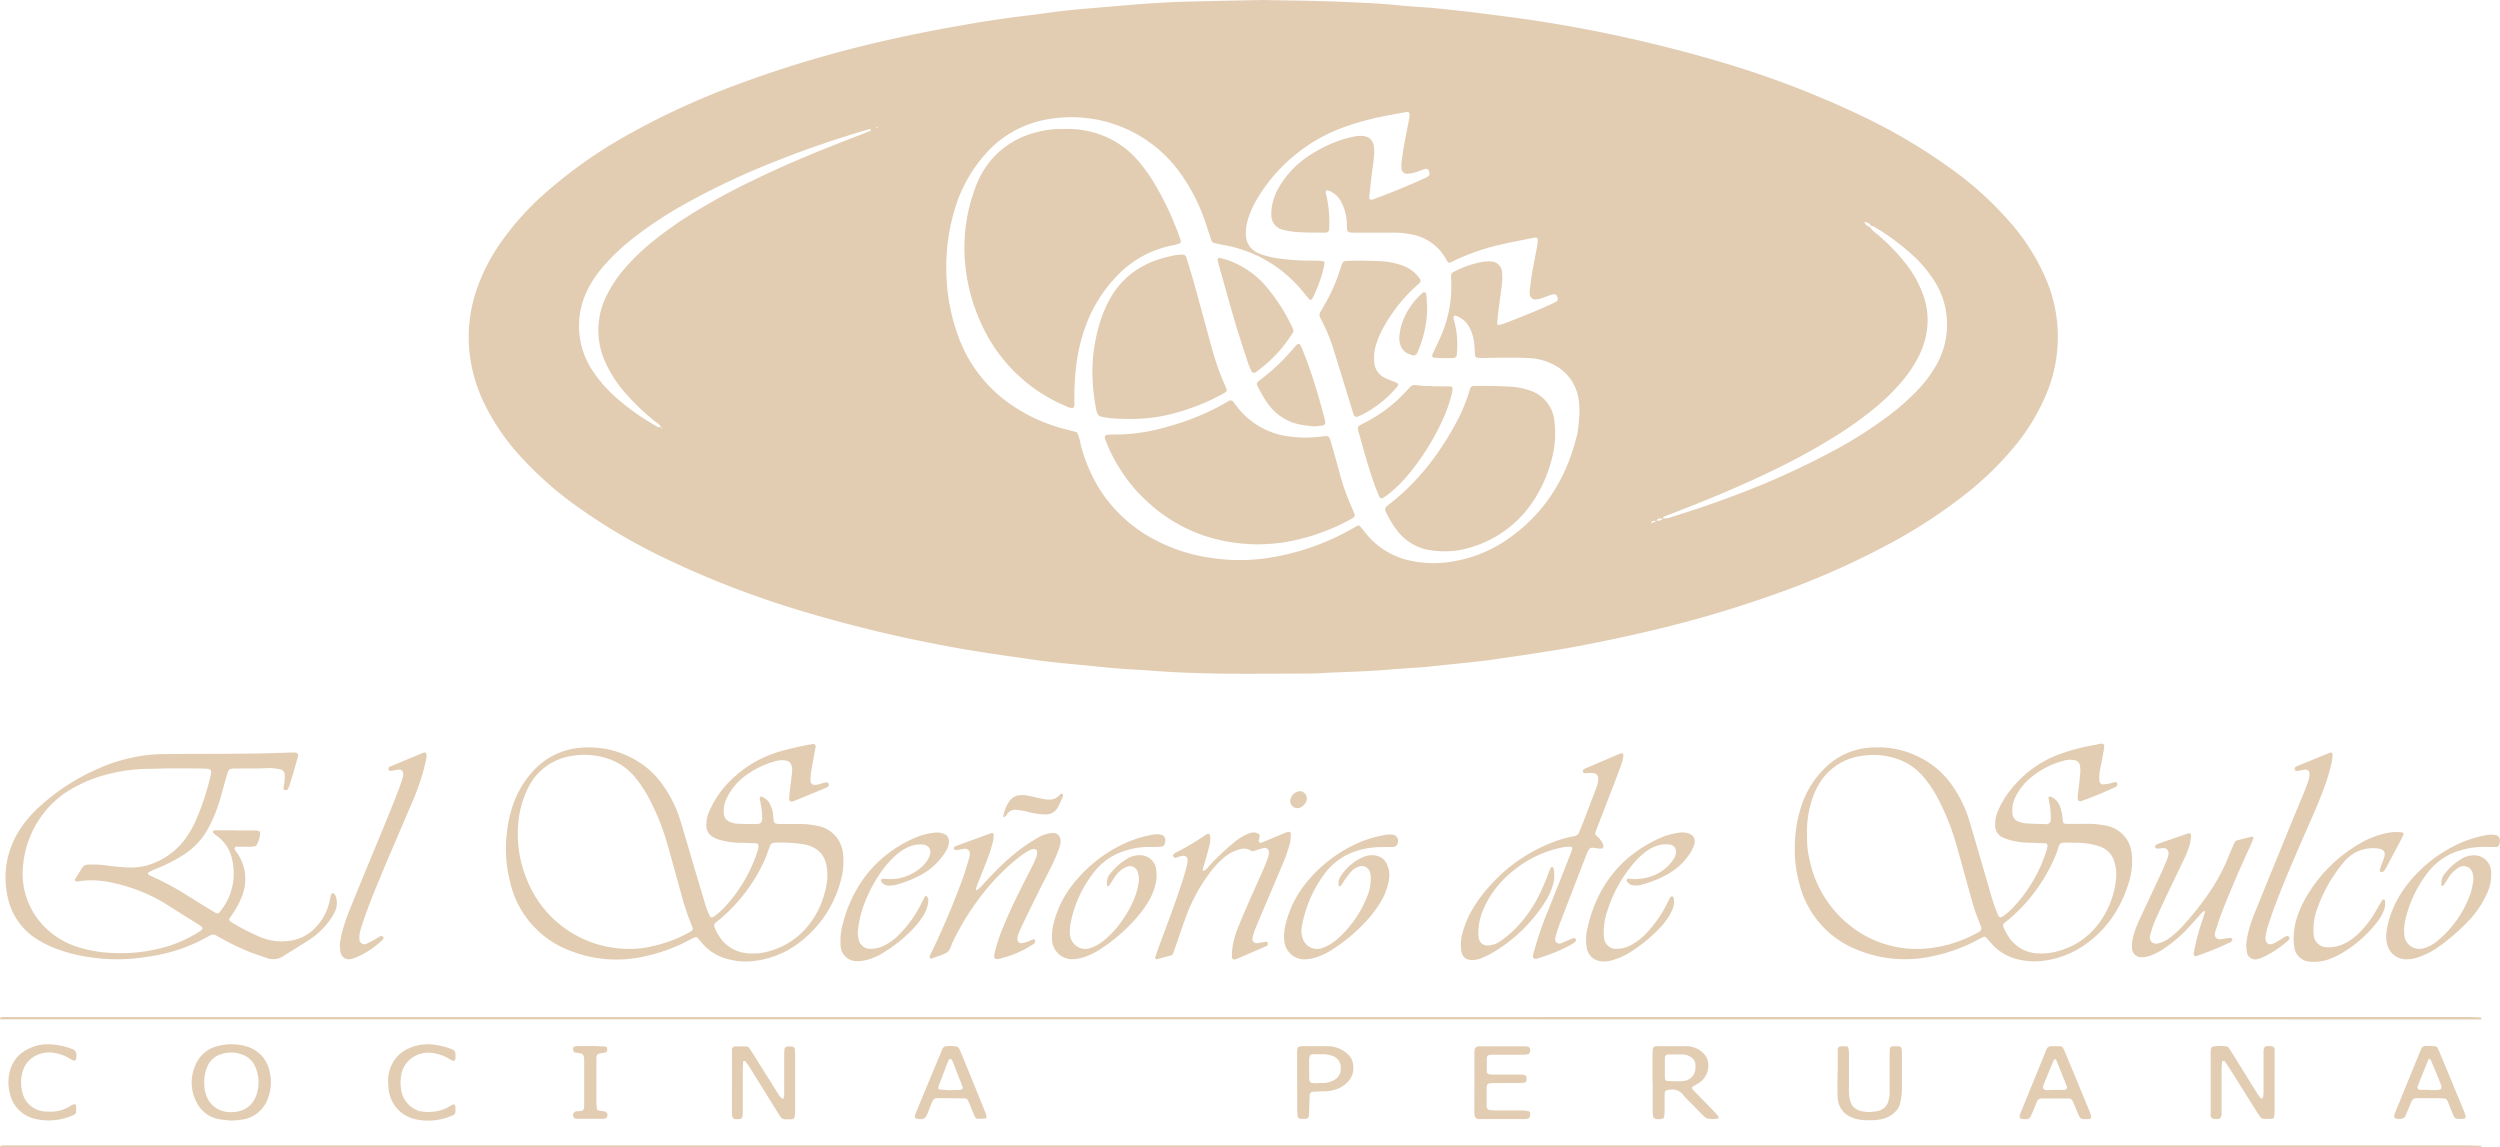 <svg xmlns="http://www.w3.org/2000/svg" viewBox="0 0 672.25 308.52"><defs><style>.cls-1{fill:#e2cdb3;}</style></defs><title>Asset 31</title><g id="Layer_2" data-name="Layer 2"><g id="Layer_1-2" data-name="Layer 1"><path class="cls-1" d="M339.54,0c7.2.15,14.38.18,21.55.51,4.74.21,9.49.36,14.22.85,3.37.35,6.76.5,10.14.8,2.8.25,5.59.58,8.38.89,2,.23,4,.47,6.06.74,4.7.62,9.42,1.17,14.1,1.93a375.73,375.73,0,0,1,48.7,10.94,255.81,255.81,0,0,1,37.93,14.51,154.65,154.65,0,0,1,24,14.18A92.1,92.1,0,0,1,540.72,60a57.72,57.72,0,0,1,8.94,13.89,39.66,39.66,0,0,1,.08,33.25A56,56,0,0,1,542,119.7a85.8,85.8,0,0,1-13.25,13,137.36,137.36,0,0,1-19.89,13.09,216.13,216.13,0,0,1-30.75,13.7,313.83,313.83,0,0,1-34.23,10.12c-7,1.66-14,3.11-21,4.42-4.09.76-8.22,1.34-12.33,2-3.45.53-6.9,1-10.35,1.5-2.31.31-4.62.53-6.93.78l-8.67.9c-.29,0-.58.09-.87.11-3.48.26-7,.47-10.44.76-4.93.41-9.87.56-14.81.76-2.22.09-4.45.27-6.68.28-8.14,0-16.29.13-24.43,0-6.39-.12-12.79-.34-19.17-.89-.57-.05-1.16-.08-1.74-.1-4.36-.2-8.7-.6-13-1.06-2.7-.28-5.41-.5-8.1-.78-2.12-.22-4.24-.46-6.35-.74s-4-.6-6-.87a369.75,369.75,0,0,1-57.29-12.34,251.13,251.13,0,0,1-36.3-13.93,156.56,156.56,0,0,1-25-14.76,95.11,95.11,0,0,1-14.89-13.39,59.83,59.83,0,0,1-9.14-13.42,41.79,41.79,0,0,1-4.18-14.44,39.32,39.32,0,0,1,2-16.62,50.94,50.94,0,0,1,6.32-12.38,75.39,75.39,0,0,1,12.67-14A125.68,125.68,0,0,1,167.49,37a205.7,205.7,0,0,1,30-14,310.14,310.14,0,0,1,36.64-11.17Q246,9,258,6.92c5.63-1,11.27-1.92,16.94-2.58,3.95-.47,7.88-1.06,11.82-1.51,2.79-.32,5.6-.52,8.39-.77l10.72-.91.87-.08c3.77-.21,7.55-.49,11.32-.6C325.22.26,332.4.15,339.54,0Zm-160,116.34c-.11-.22-.07-.25.1-.12l-.18.08c-.2-.33-.3.21-.14-.14a.24.24,0,0,1,.16-.14C179.66,116.06,179.69,116.18,179.53,116.34Zm264.41,24.42,1.53-.69c.35-.06.72-.1,1.07-.18a.63.63,0,0,0,.51-.54,3.83,3.83,0,0,0,2.26-.29q8.19-2.49,16.21-5.5a214.59,214.59,0,0,0,27.26-12.22A115.49,115.49,0,0,0,508,111.68a61.64,61.64,0,0,0,7.6-6.75,32.55,32.55,0,0,0,5.6-7.73,22,22,0,0,0,1.56-15.82,21.65,21.65,0,0,0-2.92-6.3,33.76,33.76,0,0,0-5.24-6.2,63,63,0,0,0-10.71-7.95,3.12,3.12,0,0,0-.82-.24,1.94,1.94,0,0,0-1.91-.95.59.59,0,0,0,0-.23s-.09-.06-.14-.09l.25.25A2.16,2.16,0,0,0,502.77,61a7.68,7.68,0,0,0,2.05,2,54.91,54.91,0,0,1,7.31,7.47,30.33,30.33,0,0,1,4.9,8.51,20.16,20.16,0,0,1,1.29,8,22.21,22.21,0,0,1-2.41,8.9,34.68,34.68,0,0,1-4.52,6.74,58.54,58.54,0,0,1-7.71,7.47,98,98,0,0,1-9.19,6.6,169.92,169.92,0,0,1-17.78,9.82c-8.88,4.33-18,8.07-27.21,11.61-.72.28-1.45.56-2.15.87-.13.06-.17.31-.25.47a8.68,8.68,0,0,0-1,0,.65.65,0,0,0-.57.72c-.19,0-.37-.11-.55-.13-.54,0-.92.13-1,.72a.65.65,0,0,1-.23.09c-.07,0-.13-.07-.2-.11C443.66,140.55,443.8,140.58,443.94,140.76ZM177.79,114.82c0,.25-.15.58.33.35l-.39-.29c-.24-.7-.89-1-1.4-1.41a62,62,0,0,1-8.58-8.25,33,33,0,0,1-4.85-7.56,20.61,20.61,0,0,1,.52-18.75,34.2,34.2,0,0,1,4.94-7.16,58.86,58.86,0,0,1,6.47-6.26,102.66,102.66,0,0,1,11.59-8.25,177.35,177.35,0,0,1,15.8-8.61c9.31-4.55,18.89-8.47,28.57-12.15,1.08-.42,2.15-.86,3.22-1.3.27-.12.28-.28.07-.37a.51.51,0,0,0-.26-.07,3.9,3.9,0,0,0-.57.13C225.09,37.28,217,40,209.11,43.15a203.33,203.33,0,0,0-24.44,11.42,108.23,108.23,0,0,0-14.08,9.22,54.87,54.87,0,0,0-9,8.62,28.15,28.15,0,0,0-3.88,6.12,21.65,21.65,0,0,0,1.75,21.32,35.2,35.2,0,0,0,5.47,6.39,60.49,60.49,0,0,0,9.28,7c.91.56,1.82,1.11,2.76,1.61C177.18,114.93,177.51,114.82,177.79,114.82Zm76.67-43a52.9,52.9,0,0,0,3,18,38,38,0,0,0,11.76,17,44.79,44.79,0,0,0,17.29,8.6l3.08.81a12.22,12.22,0,0,1,1,3.29,42.75,42.75,0,0,0,5.55,12.73,39,39,0,0,0,14.35,12.87A45.1,45.1,0,0,0,325.58,150a51.62,51.62,0,0,0,17.36-.29,65.86,65.86,0,0,0,20.64-7.53c.42-.24.83-.49,1.26-.72a.7.7,0,0,1,1,.16c.55.68,1.07,1.38,1.63,2.05a21,21,0,0,0,10,6.64,28.59,28.59,0,0,0,5.43,1,29.92,29.92,0,0,0,9-.57,35.8,35.8,0,0,0,14-6.1c9.88-7,15.63-16.72,18.33-28.38.35-3,.78-5.94.23-9a12.24,12.24,0,0,0-5.76-8.67,15.59,15.59,0,0,0-7.41-2.29c-1.55-.09-3.1-.11-4.65-.11-2.42,0-4.85,0-7.27.07-.68,0-1.35,0-2-.05a.85.85,0,0,1-.77-.72c0-.87-.07-1.75-.14-2.61a12.21,12.21,0,0,0-1.15-4.48,6.58,6.58,0,0,0-3.74-3.47.75.75,0,0,0-.55,0,.61.61,0,0,0-.17.51c.17.85.4,1.7.57,2.55a24.33,24.33,0,0,1,.29,7.52.88.88,0,0,1-.77.73,32.58,32.58,0,0,1-5.5-.09c-.25,0-.4-.41-.29-.7s.21-.54.33-.8c.69-1.5,1.45-3,2.07-4.48a33.47,33.47,0,0,0,2.68-14.75c-.13-2.22,0-2,1.69-2.82a26.53,26.53,0,0,1,6.61-2.16,9.39,9.39,0,0,1,2.59-.12,3.06,3.06,0,0,1,2.78,2.9,16.52,16.52,0,0,1,0,2.9c-.22,2-.54,4-.79,6.05-.21,1.62-.39,3.26-.55,4.89,0,.1.27.34.38.32a6.57,6.57,0,0,0,1.39-.34c4.26-1.61,8.48-3.29,12.62-5.18.45-.2.88-.4,1.31-.63a1.2,1.2,0,0,0,.46-.34.84.84,0,0,0,.18-.52c-.13-1.11-.73-1.47-1.79-1.1-.91.32-1.81.67-2.74,1a6.62,6.62,0,0,1-1.41.26,1.54,1.54,0,0,1-1.61-1.36,4.53,4.53,0,0,1,0-1.16c.21-1.63.41-3.27.69-4.89.39-2.29.87-4.56,1.29-6.85a15,15,0,0,0,.2-2c0-.11-.23-.29-.39-.35a1.1,1.1,0,0,0-.57,0c-2.85.57-5.71,1.07-8.53,1.74a58.75,58.75,0,0,0-13.68,4.77,1.26,1.26,0,0,1-.53.21.74.74,0,0,1-.51-.21,8.87,8.87,0,0,1-.62-1A13.21,13.21,0,0,0,379.36,63a22.64,22.64,0,0,0-4.33-.44q-5.23,0-10.47,0c-2.3,0-2.36,0-2.38-2.13a11.48,11.48,0,0,0-.07-1.17,13.44,13.44,0,0,0-1.46-5,6.17,6.17,0,0,0-3.39-3,1.28,1.28,0,0,0-.28-.07c-.09,0-.25,0-.28,0s-.26.35-.23.48a33.66,33.66,0,0,1,.95,9.8,1,1,0,0,1-1.07,1.09c-2.52,0-5.05,0-7.56-.16a19.5,19.5,0,0,1-3.72-.6,4,4,0,0,1-3.21-4,11.32,11.32,0,0,1,.21-2.6,15.27,15.27,0,0,1,1.85-4.86,25.57,25.57,0,0,1,8.17-8.54,35.76,35.76,0,0,1,9.7-4.52,23.8,23.8,0,0,1,3.12-.69,6.33,6.33,0,0,1,1.74,0,3,3,0,0,1,2.75,2.59,12.16,12.16,0,0,1,.07,2.89c-.18,1.93-.49,3.85-.72,5.77s-.4,3.65-.58,5.47c0,.11.22.31.37.35a.83.83,0,0,0,.56,0c4.81-1.78,9.57-3.7,14.23-5.85a8,8,0,0,0,.75-.43.74.74,0,0,0,.3-.77c-.15-.92-.43-1.47-1.53-1.07s-2,.75-3,1a6.54,6.54,0,0,1-1.71.17,1.48,1.48,0,0,1-1.24-1.08,7.81,7.81,0,0,1-.05-1.74c.2-1.63.43-3.26.72-4.88.43-2.38.92-4.75,1.37-7.13a7.46,7.46,0,0,0,.09-1.16.64.64,0,0,0-.77-.62c-1.81.33-3.62.66-5.42,1a77.57,77.57,0,0,0-11.21,3A45.07,45.07,0,0,0,338.5,52.72a26.47,26.47,0,0,0-2.76,5.75,13.55,13.55,0,0,0-.72,3.7c-.15,3,1,4.9,3.57,6a10.24,10.24,0,0,0,1.1.39,25.52,25.52,0,0,0,4.52,1,72.92,72.92,0,0,0,9.57.54c.67,0,1.34.08,2,.13a.34.34,0,0,1,.35.38,3.69,3.69,0,0,1,0,.57,37.86,37.86,0,0,1-3.17,9c-.05.09-.12.16-.17.24a.46.46,0,0,1-.72.06c-1-1.18-2-2.41-3-3.54a35.16,35.16,0,0,0-20.25-11.1c-.77-.13-1.52-.31-2.28-.48a1.11,1.11,0,0,1-.81-.76c-.49-1.47-1-2.94-1.45-4.41a50.28,50.28,0,0,0-6.27-12.73,35.92,35.92,0,0,0-30.66-15.93,34.85,34.85,0,0,0-7.76,1,28.55,28.55,0,0,0-14.85,9.16,39.14,39.14,0,0,0-7.41,12.73A53.13,53.13,0,0,0,254.46,71.86ZM236,34.37s-.07-.13-.13-.15a.25.25,0,0,0-.21,0c-.14.13-.08.23.14.23C235.91,34.48,236,34.41,236,34.37Z"/><path class="cls-1" d="M482.62,228.3a36.16,36.16,0,0,1,1.73-11.45,25.22,25.22,0,0,1,6.34-10.3A19.12,19.12,0,0,1,503.46,201a24.62,24.62,0,0,1,12.91,2.74,23,23,0,0,1,8.65,7.59,33.05,33.05,0,0,1,4.54,9.37c1.78,6,3.53,12.08,5.3,18.13a63.88,63.88,0,0,0,2.15,6.62c.12.27.22.54.34.8a.75.75,0,0,0,1,.32,22.86,22.86,0,0,0,2.46-2,39.5,39.5,0,0,0,9.56-16.08,8.48,8.48,0,0,0,.2-1.14.67.67,0,0,0-.49-.6c-1.46,0-2.91-.11-4.36-.14a19.7,19.7,0,0,1-4.89-.63,13.16,13.16,0,0,1-2.19-.75A3.49,3.49,0,0,1,536.5,222a9.16,9.16,0,0,1,.65-3.69,23.55,23.55,0,0,1,3.38-5.75,29.65,29.65,0,0,1,13.15-9.72,56.43,56.43,0,0,1,8.67-2.37c.48-.09,1-.13,1.43-.25,2.28-.61,2.22-.17,1.85,1.95-.29,1.63-.63,3.24-.92,4.86a9.44,9.44,0,0,0-.14,3.18,1,1,0,0,0,.8.72,14,14,0,0,0,1.71-.21c.56-.11,1.11-.3,1.67-.43a.57.57,0,0,1,.6.5.93.93,0,0,1-.12.52,1.12,1.12,0,0,1-.45.35q-4.47,2.1-9.12,3.75a.67.67,0,0,1-.95-.7c0-.29,0-.58,0-.87.1-.87.23-1.73.32-2.6.14-1.25.28-2.5.37-3.76a9.16,9.16,0,0,0-.12-1.73,1.82,1.82,0,0,0-1.37-1.34,6.66,6.66,0,0,0-3.17.19,23,23,0,0,0-9.35,5.1,15.47,15.47,0,0,0-3.57,4.91,7.93,7.93,0,0,0-.69,4A2.47,2.47,0,0,0,543,221a6.53,6.53,0,0,0,1.68.4c1.84.11,3.68.17,5.52.21a1.12,1.12,0,0,0,1.24-1.27,25.48,25.48,0,0,0-.12-2.9c-.1-1-.32-1.91-.48-2.86,0-.08,0-.23.1-.25a.8.8,0,0,1,.5-.11,4.52,4.52,0,0,1,2.6,2.94,15.12,15.12,0,0,1,.65,3.71.85.85,0,0,0,.81.67c.29,0,.58,0,.87,0l4.07,0a24.93,24.93,0,0,1,5.79.46,8.41,8.41,0,0,1,7,7.77,19.22,19.22,0,0,1-.68,7.2c-2.12,7-5.84,12.83-11.9,17.07a24.9,24.9,0,0,1-11.85,4.39,18.51,18.51,0,0,1-6.91-.66,13.2,13.2,0,0,1-6.33-4c-.52-.57-1-1.17-1.54-1.72a.61.61,0,0,0-.53-.14,10.39,10.39,0,0,0-1.31.61,44.82,44.82,0,0,1-12.49,4.6A33.86,33.86,0,0,1,500,255.63a25.78,25.78,0,0,1-16.25-18.42A33.27,33.27,0,0,1,482.62,228.3Zm3.29-3.7a24.94,24.94,0,0,0,.66,6.46,30.23,30.23,0,0,0,10.59,17.57A28.71,28.71,0,0,0,518.58,255,34.76,34.76,0,0,0,532,250.67a1.39,1.39,0,0,0,.48-.32,1.23,1.23,0,0,0,.31-.76,3.44,3.44,0,0,0-.35-1.1,56.59,56.59,0,0,1-2.58-7.7c-1.23-4.38-2.41-8.77-3.65-13.15a66.29,66.29,0,0,0-4.7-12.17,33.73,33.73,0,0,0-4.09-6.33,16.16,16.16,0,0,0-8.12-5.35,20,20,0,0,0-8.33-.58,15.72,15.72,0,0,0-12.23,8.32,19.88,19.88,0,0,0-1.65,4A27.67,27.67,0,0,0,485.91,224.6Zm71.65,2h-2.62a1.27,1.27,0,0,0-1.32.92,31.66,31.66,0,0,1-1.8,4.59A45.2,45.2,0,0,1,540,247.37l-.9.73a.92.92,0,0,0-.34,1.26,20.08,20.08,0,0,0,1.36,2.55,9.82,9.82,0,0,0,8,4.46,16.92,16.92,0,0,0,6-.82,19.93,19.93,0,0,0,9.72-6.56,24,24,0,0,0,5.2-13,11,11,0,0,0-.51-4.3,5.9,5.9,0,0,0-3.58-3.94,13.19,13.19,0,0,0-1.94-.6A21.42,21.42,0,0,0,557.56,226.62Z"/><path class="cls-1" d="M201.7,221.58a4.37,4.37,0,0,1,.47,0c2.68.11,2.93-.13,2.73-3-.1-1.35-.42-2.68-.62-4a.28.28,0,0,1,.11-.25.78.78,0,0,1,.5-.11,4.27,4.27,0,0,1,2.35,2.44,7.53,7.53,0,0,1,.67,2.52,10,10,0,0,0,.18,1.73.92.92,0,0,0,.57.55,6.28,6.28,0,0,0,1.44.12c1.64,0,3.29,0,4.94,0a20.47,20.47,0,0,1,4.62.47,8.35,8.35,0,0,1,7,7.21,18.75,18.75,0,0,1-.56,7.49,30.65,30.65,0,0,1-12,17.33,24.72,24.72,0,0,1-11.84,4.39,18.11,18.11,0,0,1-6.91-.67,13.18,13.18,0,0,1-6.33-3.94c-.52-.57-1-1.18-1.53-1.74a.6.6,0,0,0-.52-.11,9.1,9.1,0,0,0-1.31.6,45.19,45.19,0,0,1-12.49,4.59,33.71,33.71,0,0,1-19.69-1.49,25.78,25.78,0,0,1-16.41-19,35.63,35.63,0,0,1-.78-12.69,35.25,35.25,0,0,1,1.86-8.19,26,26,0,0,1,4.34-7.51A19.49,19.49,0,0,1,157.39,201a24.52,24.52,0,0,1,12.33,2.73,22.92,22.92,0,0,1,8.66,7.57,32.88,32.88,0,0,1,4.49,9.08c1.41,4.63,2.75,9.28,4.12,13.92,1,3.25,1.92,6.5,2.92,9.73a20.94,20.94,0,0,0,1,2.4.59.59,0,0,0,.74.2,5.15,5.15,0,0,0,.74-.47,21.33,21.33,0,0,0,2-1.73,40.44,40.44,0,0,0,9.32-15.57,10.8,10.8,0,0,0,.24-1.13.82.82,0,0,0-.69-1c-1.55,0-3.1-.1-4.65-.11a19.64,19.64,0,0,1-4.59-.66,8.9,8.9,0,0,1-2.17-.82,3.46,3.46,0,0,1-1.91-3,9,9,0,0,1,.9-4.22,25.34,25.34,0,0,1,5.82-8.26,31,31,0,0,1,12.63-7.47,85.1,85.1,0,0,1,9.33-2.13.63.63,0,0,1,.71.68c0,.29-.11.57-.16.85-.36,2-.73,4-1.06,6a17.84,17.84,0,0,0-.19,2.31,1.16,1.16,0,0,0,1.36,1.15,6.65,6.65,0,0,0,2-.5,3,3,0,0,1,1.13-.13c.15,0,.34.19.41.34a.57.57,0,0,1,0,.51,1.93,1.93,0,0,1-.66.55c-2.94,1.23-5.9,2.44-8.85,3.65a2.47,2.47,0,0,1-.29.06c-.37.1-.84-.19-.82-.52,0-.68.07-1.36.15-2,.19-1.73.41-3.46.62-5.19a5.11,5.11,0,0,0-.13-2,1.93,1.93,0,0,0-1.42-1.3,6.62,6.62,0,0,0-3.16.23,24.16,24.16,0,0,0-8.48,4.35,15.74,15.74,0,0,0-4.16,5.15,8.08,8.08,0,0,0-1,4.49,2.56,2.56,0,0,0,1.6,2.24,6,6,0,0,0,2.25.53Zm-32.49,33.57a22.47,22.47,0,0,0,5.5-.57,36.13,36.13,0,0,0,11.1-4.14.82.82,0,0,0,.42-1c-.1-.27-.2-.55-.31-.81a68.54,68.54,0,0,1-2.9-8.83c-1.15-4.19-2.3-8.4-3.5-12.58a64.89,64.89,0,0,0-4.65-11.89,35,35,0,0,0-3.92-6.1,16.17,16.17,0,0,0-8.07-5.42,19.78,19.78,0,0,0-8.62-.61,15.56,15.56,0,0,0-12.27,8.7,26.37,26.37,0,0,0-2.67,10,32.32,32.32,0,0,0,2.31,14.51A29.48,29.48,0,0,0,169.21,255.15Zm33.68,1.22a12.53,12.53,0,0,0,2.05-.16,20.44,20.44,0,0,0,12.45-7.39,23.2,23.2,0,0,0,4.37-8.77,16.85,16.85,0,0,0,.68-6c-.34-3.05-1.43-6-6.19-7a40,40,0,0,0-8.1-.44,1.14,1.14,0,0,0-1.07.82c-.57,1.44-1,2.94-1.69,4.32a44.7,44.7,0,0,1-12.16,15.71c-.3.24-.6.48-.89.74a1,1,0,0,0-.23,1.06,13.74,13.74,0,0,0,2,3.5,10,10,0,0,0,4.21,3A11.93,11.93,0,0,0,202.89,256.37Z"/><path class="cls-1" d="M63.58,223.32c1.75,0,3.49,0,5.24,0a2,2,0,0,1,.83.19.57.57,0,0,1,.3.45,6.82,6.82,0,0,1-1.12,3.52,7.25,7.25,0,0,1-2.58.21c-.87,0-1.74,0-2.61,0a.5.5,0,0,0-.48.78c.15.24.32.48.48.72A12.23,12.23,0,0,1,65,241.13a20.58,20.58,0,0,1-2.12,4.12c-.37.57-.76,1.12-1.14,1.69a.6.6,0,0,0,.13.75c.08.06.13.16.21.2a60.39,60.39,0,0,0,8,4.13,14.82,14.82,0,0,0,8.85.77,11.32,11.32,0,0,0,5.54-3,14.78,14.78,0,0,0,4.28-8.08,7.28,7.28,0,0,1,.4-1.38c0-.1.39-.2.49-.13a1.59,1.59,0,0,1,.57.64,5.34,5.34,0,0,1-.12,4.24,13.43,13.43,0,0,1-1.16,2,19.83,19.83,0,0,1-5.55,5.48c-2.35,1.55-4.77,3-7.13,4.49a4.91,4.91,0,0,1-4.7.5c-1.45-.55-3-1-4.38-1.55a69.84,69.84,0,0,1-8.86-4.34,1.66,1.66,0,0,0-1.89-.09A44.68,44.68,0,0,1,40,257.21a49.13,49.13,0,0,1-14.48.37,44.41,44.41,0,0,1-10.42-2.46,29,29,0,0,1-4.94-2.43A17.5,17.5,0,0,1,2,240.89a23.55,23.55,0,0,1,3.18-17.57,29.88,29.88,0,0,1,5.23-6.21,56.31,56.31,0,0,1,15.47-10.18,44,44,0,0,1,9.62-3.2,41.37,41.37,0,0,1,7.77-.95c2.91,0,5.82-.06,8.73-.07,8.62,0,17.25,0,25.87-.35.48,0,1,0,1.45,0s.95.37.84.88c0,.19-.08.39-.14.57q-1,3.63-2.13,7.24a4.54,4.54,0,0,1-.6,1.3c-.11.15-.54.12-.8.08a.54.54,0,0,1-.28-.44c.06-.58.22-1.14.28-1.71a15.31,15.31,0,0,0,.08-2,1.53,1.53,0,0,0-1.25-1.41,14.93,14.93,0,0,0-3.17-.34c-3.1.2-6.2.06-9.3.14a2.45,2.45,0,0,0-.86.1,1.16,1.16,0,0,0-.61.54,19,19,0,0,0-.61,1.94q-.83,2.94-1.63,5.87a40.87,40.87,0,0,1-2.7,6.74,19.45,19.45,0,0,1-7,7.94,42.94,42.94,0,0,1-7.49,3.82c-.71.29-1.4.63-2.08,1-.07,0-.09.37,0,.49a1,1,0,0,0,.47.32A76.45,76.45,0,0,1,50.7,241c2.38,1.49,4.78,3,7.18,4.41a.84.84,0,0,0,1.26-.23c.12-.15.25-.29.36-.45s.22-.32.33-.48a16.06,16.06,0,0,0,2.67-12.72,10.32,10.32,0,0,0-3.72-6.4c-.3-.24-.62-.46-.92-.7-.54-.41-.69-.68-.56-.87.28-.4.69-.27,1.05-.29.58,0,1.16,0,1.74,0h3.49Zm-17.43-16.7c-2.07,0-4.2.11-6.34.12A44.93,44.93,0,0,0,29.75,208,37.9,37.9,0,0,0,19.5,212a25.67,25.67,0,0,0-8.87,8.21,26.74,26.74,0,0,0-4.42,12.47,20.31,20.31,0,0,0,7,17.69,21.45,21.45,0,0,0,7.54,4.23,35.38,35.38,0,0,0,10,1.67,43.11,43.11,0,0,0,11.82-1.14,34.66,34.66,0,0,0,10.68-4.4l.49-.31c1-.69.82-1,.12-1.49-.46-.35-1-.63-1.46-.94-2.38-1.49-4.77-3-7.13-4.49a44.34,44.34,0,0,0-11-5.07c-4.38-1.35-8.83-2.21-13.44-1.39a.71.71,0,0,1-.29,0,1.68,1.68,0,0,1-.4-.3.32.32,0,0,1,0-.27c.67-1.07,1.34-2.13,2-3.18a1.72,1.72,0,0,1,1.47-.78,28.2,28.2,0,0,1,5.51.27,50.22,50.22,0,0,0,5.2.47,16.18,16.18,0,0,0,5.17-.53,19.46,19.46,0,0,0,10.32-7.14,26.85,26.85,0,0,0,3-5.29,71,71,0,0,0,3.91-12.14,2.08,2.08,0,0,0,0-.86.64.64,0,0,0-.32-.41,6.23,6.23,0,0,0-1.42-.2C52,206.61,49.11,206.62,46.15,206.62Z"/><path class="cls-1" d="M333.64,274.1H3.55c-1.07,0-2.14,0-3.2,0-.26,0-.41-.14-.31-.33a.68.68,0,0,1,.41-.29,5,5,0,0,1,.87,0c.68,0,1.36,0,2,0H663.83c1.06,0,2.12.06,3.18.11.07,0,.16.1.19.17.1.24,0,.37-.27.37-1.07,0-2.13,0-3.2,0Z"/><path class="cls-1" d="M427.06,207.9l-.87,0c-.28,0-.63-.3-.57-.52a1,1,0,0,1,.25-.49,1.44,1.44,0,0,1,.5-.28l9.35-4c.53-.22.89.1.79.72a8.79,8.79,0,0,1-.21,1.14c-.25.83-.51,1.66-.82,2.48q-2.53,6.64-5.11,13.29c-.45,1.17-.91,2.35-1.34,3.53a.91.91,0,0,0,.28,1,5.45,5.45,0,0,1,1.74,2.28c.25.71,0,1.2-.7,1.14-.49,0-1-.1-1.45-.15a3.17,3.17,0,0,0-.86-.08,1.14,1.14,0,0,0-.72.37,6.08,6.08,0,0,0-.65,1.3q-3.63,9.34-7.23,18.7a37.74,37.74,0,0,0-1.22,3.87,1.18,1.18,0,0,0,1.53,1.46c1.07-.42,2.12-.92,3.19-1.37a1.1,1.1,0,0,1,.57,0c.07,0,.15.12.18.21s.16.42.09.51a4.1,4.1,0,0,1-.86.75,41.34,41.34,0,0,1-7.42,3.3c-.64.23-1.29.44-1.93.64-.37.11-.78.26-1.1,0-.47-.37-.21-.89-.13-1.34,0-.19.12-.37.17-.56a91.71,91.71,0,0,1,4-11.51l5.88-14.86c.14-.36.24-.74.35-1.11s-.17-.66-.41-.64a15.13,15.13,0,0,0-2,.15A30,30,0,0,0,407,234.08a26.57,26.57,0,0,0-7.77,9.66,16.71,16.71,0,0,0-1.71,7.29c0,3,1.78,3.7,4.24,2.9a6.16,6.16,0,0,0,1.8-.93,30.39,30.39,0,0,0,2.95-2.35,34.57,34.57,0,0,0,7.37-10,57.61,57.61,0,0,0,2.72-6.43,6.77,6.77,0,0,1,.5-1s.16-.07.24-.06.22,0,.26.11a1.51,1.51,0,0,1,.23.52,9.67,9.67,0,0,1-.37,4.59,17.61,17.61,0,0,1-1.69,3.69,42,42,0,0,1-14.39,14.11,29.25,29.25,0,0,1-3.14,1.51,6,6,0,0,1-2.85.43A2.56,2.56,0,0,1,393,256a11.49,11.49,0,0,1,.29-5.18A24.54,24.54,0,0,1,396,244.4a38.31,38.31,0,0,1,4.69-6.28,43.27,43.27,0,0,1,17.09-11.73,30.91,30.91,0,0,1,5.59-1.56,1.61,1.61,0,0,0,1.27-1.06c.55-1.35,1.1-2.69,1.62-4.05,1-2.63,2-5.26,3-7.89a6.69,6.69,0,0,0,.5-2.54,1.44,1.44,0,0,0-1.21-1.41c-.1,0-.2,0-.29,0h-1.16Z"/><path class="cls-1" d="M285.21,226.36a7.1,7.1,0,0,1-.29,1.38,40.57,40.57,0,0,1-1.6,4c-1.34,2.79-2.79,5.53-4.17,8.31q-2.25,4.54-4.46,9.14a23,23,0,0,0-1,2.42,3.66,3.66,0,0,0-.09,1.15,1.06,1.06,0,0,0,1,.88,11.85,11.85,0,0,0,1.69-.39c.54-.19,1-.49,1.58-.69.11,0,.37.12.44.26a.72.72,0,0,1,0,.54.87.87,0,0,1-.34.44,27.57,27.57,0,0,1-9.56,4.07,2.24,2.24,0,0,1-.58,0,.63.63,0,0,1-.5-.6,11.46,11.46,0,0,1,.21-1.43,50.41,50.41,0,0,1,2.34-6.86c2.1-5.11,4.58-10,7.13-14.95.62-1.2,1.2-2.43,1.72-3.68a4.11,4.11,0,0,0,.14-1.41.79.79,0,0,0-.82-.66,5.13,5.13,0,0,0-1.1.31,19.54,19.54,0,0,0-3.6,2.45,58.74,58.74,0,0,0-7.28,7.09,69.18,69.18,0,0,0-9.93,15.31c-.46.95-.64,2.13-1.57,2.73a14.46,14.46,0,0,1-2.68,1.09c-.45.17-.91.31-1.36.48-.22.08-.41.05-.5-.17a.75.75,0,0,1,0-.53c.3-.71.64-1.4,1-2.1q4.36-9.19,7.86-18.75c.63-1.72,1.12-3.5,1.66-5.26a6.14,6.14,0,0,0,.24-1.13,1.32,1.32,0,0,0-1.58-1.54c-.76.1-1.51.27-2.27.37-.12,0-.28-.22-.39-.37s-.09-.36.1-.51.13-.16.21-.19l9.8-3.57c.24-.08.55.21.53.52a8.88,8.88,0,0,1-.16,1.72c-.41,1.49-.83,3-1.38,4.44-1,2.63-2.06,5.22-3.09,7.83a3.11,3.11,0,0,0-.12.81s.17.1.2.08a7,7,0,0,0,.89-.72c1.54-1.61,3-3.26,4.61-4.84a56.94,56.94,0,0,1,7.27-6.25c1.26-.89,2.59-1.69,3.93-2.47a8.63,8.63,0,0,1,3.29-1.08l.58-.06C284.33,224,285.23,224.87,285.21,226.36Z"/><path class="cls-1" d="M333.27,308.52H3.49c-1.07,0-2.14,0-3.2,0-.1,0-.19-.18-.29-.27.08,0,.16-.14.25-.14C.63,308,1,308,1.41,308h661.9c1.25,0,2.51.07,3.76.11.09,0,.17.1.25.15-.07.06-.13.14-.21.15a6.18,6.18,0,0,1-.85.11h-333Z"/><path class="cls-1" d="M331.25,256.27a22.31,22.31,0,0,1,1.62-6.77c.89-2.25,1.86-4.47,2.83-6.69,1.31-3,2.67-6,4-9,.47-1.06.88-2.15,1.26-3.24a6.14,6.14,0,0,0,.26-1.42,1.15,1.15,0,0,0-1.35-1.14c-.84.23-1.67.5-2.5.76a1.26,1.26,0,0,1-1.12-.07c-1.29-.84-2.6-.48-3.89,0a10.4,10.4,0,0,0-3.23,1.92,22.39,22.39,0,0,0-3.75,4,46,46,0,0,0-6.29,11.4c-1,2.72-1.93,5.47-2.89,8.21-.22.64-.44,1.28-.65,1.93a1.15,1.15,0,0,1-.79.78c-1.2.34-2.41.65-3.63,1-.26.07-.59-.27-.51-.51.42-1.18.82-2.37,1.26-3.55,2.19-5.89,4.42-11.78,6.33-17.77.38-1.2.69-2.42,1-3.63a7.39,7.39,0,0,0,.15-1.15,1.14,1.14,0,0,0-1.28-1.21,8.73,8.73,0,0,0-1.12.28c-.28.08-.54.22-.82.27s-.51-.15-.66-.42a.36.36,0,0,1,.1-.52,4.3,4.3,0,0,1,.69-.52,64.72,64.72,0,0,0,7.73-4.59,6.94,6.94,0,0,1,.77-.39c.21-.11.6.15.63.39a8,8,0,0,1-.22,2.88c-.39,1.5-.79,3-1.23,4.47-.63,2.06-.67,2.22-.38,2.17.84-.17,1.21-.93,1.73-1.47a72.93,72.93,0,0,1,6.35-6,15.11,15.11,0,0,1,4.2-2.57,3.19,3.19,0,0,1,1.7-.22,2.68,2.68,0,0,1,.8.3.67.67,0,0,1,.38.71c-.07.37-.18.75-.27,1.12a.56.56,0,0,0,.73.59l.8-.32,5.36-2.24c.35-.15.72-.25,1.09-.37a.63.63,0,0,1,.65.42,9.56,9.56,0,0,1-.44,3.44c-.42,1.28-.8,2.59-1.32,3.83-2.1,5-4.24,10-6.36,15-.53,1.25-1.07,2.49-1.55,3.76a17.1,17.1,0,0,0-.65,2.22,1.16,1.16,0,0,0,1.22,1.29c.86-.11,1.7-.3,2.56-.41.12,0,.33.21.38.36a.73.73,0,0,1-.08.52,1,1,0,0,1-.44.36l-8,3.46a3.4,3.4,0,0,1-.57.08.65.65,0,0,1-.59-.51Z"/><path class="cls-1" d="M580.93,228.18l-.87,0c-.26,0-.62-.31-.57-.53a.72.72,0,0,1,.25-.43,2.85,2.85,0,0,1,.78-.39c2.55-.9,5.11-1.78,7.67-2.66a1.22,1.22,0,0,1,.55-.1c.16,0,.41.21.41.32a9.4,9.4,0,0,1-.53,3.41c-.33.91-.67,1.82-1.08,2.7-1.74,3.67-3.52,7.33-5.26,11-1,2.19-2.07,4.37-3,6.6a24.88,24.88,0,0,0-1.15,3.58,1.67,1.67,0,0,0,2.11,2,8,8,0,0,0,2.66-1.12,22.89,22.89,0,0,0,3.73-3.22,82.06,82.06,0,0,0,6.42-7.88,50.64,50.64,0,0,0,6.09-10.87c.55-1.34,1.11-2.68,1.71-4a1.13,1.13,0,0,1,.6-.58c1.39-.39,2.8-.73,4.2-1.06.08,0,.35.27.32.35a13,13,0,0,1-.61,1.61c-2.84,6.16-5.56,12.36-8,18.68-.59,1.53-1.07,3.11-1.59,4.67a7.93,7.93,0,0,0-.21.84,1.32,1.32,0,0,0,1.39,1.48c.48,0,1-.15,1.43-.22a14,14,0,0,1,1.44-.14.55.55,0,0,1,.43.29.66.66,0,0,1-.1.52,1.27,1.27,0,0,1-.44.35,84,84,0,0,1-9.13,3.72.58.58,0,0,1-.7-.66,55.85,55.85,0,0,1,2.35-9c.24-.73.45-1.47.67-2.21a.36.36,0,0,0-.11-.26s-.17,0-.23.07c-.35.32-.71.64-1,1-1.24,1.35-2.45,2.74-3.72,4.08A36.15,36.15,0,0,1,582,255a16,16,0,0,1-3.85,2,7.56,7.56,0,0,1-2,.4,2.54,2.54,0,0,1-2.86-2.57,10.38,10.38,0,0,1,.3-2.88,26.11,26.11,0,0,1,1.58-4.36c1.91-4.13,3.86-8.24,5.77-12.37.65-1.4,1.25-2.83,1.84-4.26a6,6,0,0,0,.34-1.4,1.32,1.32,0,0,0-1.37-1.5c-.29,0-.57,0-.86.07Z"/><path class="cls-1" d="M91.38,253.92a31.89,31.89,0,0,1,.61-3.27,53.7,53.7,0,0,1,1.83-5.5c3-7.44,6.09-14.85,9.15-22.28,1.36-3.31,2.72-6.62,4-9.94.53-1.35,1-2.73,1.4-4.12a3.36,3.36,0,0,0,0-1.14,1.07,1.07,0,0,0-.81-.73,11,11,0,0,0-1.14.13c-.48.07-.94.19-1.42.23-.16,0-.35-.13-.49-.24s0-.68.15-.79a2,2,0,0,1,.24-.16l9.11-3.77c.23-.09.65.16.65.39a5.52,5.52,0,0,1,0,1.15c-.24,1.13-.51,2.26-.81,3.38a63.83,63.83,0,0,1-2.9,8.2c-2.27,5.35-4.57,10.68-6.85,16-2,4.81-4.07,9.63-5.82,14.55-.46,1.28-.88,2.56-1.27,3.86a7.11,7.11,0,0,0-.35,2.86,1.32,1.32,0,0,0,1.69,1.13c.79-.34,1.56-.76,2.32-1.17.59-.32,1.14-.7,1.74-1,.12-.06.36.06.52.15a.52.52,0,0,1,.06.76c-.57.52-1.12,1.06-1.73,1.53a22.36,22.36,0,0,1-5.72,3.4,6.79,6.79,0,0,1-1.38.4,2.2,2.2,0,0,1-2.48-1.56,3,3,0,0,1-.2-.84C91.45,255.05,91.43,254.57,91.38,253.92Z"/><path class="cls-1" d="M604,254c.12-.76.22-1.73.42-2.67a34.6,34.6,0,0,1,1.84-5.8L616,221.64c1.14-2.77,2.32-5.53,3.45-8.31.51-1.25,1-2.52,1.39-3.81a7,7,0,0,0,.19-1.71,1.14,1.14,0,0,0-1-.89c-.48.06-1,.19-1.42.26a7.35,7.35,0,0,1-1.14.12.64.64,0,0,1-.42-.32.71.71,0,0,1,.06-.53.9.9,0,0,1,.42-.37c3-1.25,6.08-2.49,9.12-3.73a.51.51,0,0,1,.59.45,16.48,16.48,0,0,1-.2,2,52.35,52.35,0,0,1-2.36,7.77c-1.58,4.27-3.5,8.39-5.31,12.57-2.58,5.94-5.17,11.89-7.46,17.95-.82,2.17-1.56,4.38-2.26,6.59a15.49,15.49,0,0,0-.47,2.55,2.33,2.33,0,0,0,.14.85,1.28,1.28,0,0,0,1.37.83,5.55,5.55,0,0,0,1.08-.39c.84-.48,1.65-1,2.48-1.51a2.52,2.52,0,0,1,.78-.32.63.63,0,0,1,.49.21.67.67,0,0,1,.09.52,1,1,0,0,1-.32.47,28.38,28.38,0,0,1-6.22,4.24,8.69,8.69,0,0,1-1.89.73,2.26,2.26,0,0,1-3-1.9A18,18,0,0,1,604,254Z"/><path class="cls-1" d="M372.29,227.8a22.14,22.14,0,0,0-7.45,1,17.1,17.1,0,0,0-7.91,5.21c-.19.22-.37.44-.55.67a33.72,33.72,0,0,0-6.27,14.23,6.3,6.3,0,0,0,.19,3.44,4.05,4.05,0,0,0,5.13,2.61,10.38,10.38,0,0,0,2.36-1.11,14.59,14.59,0,0,0,2.3-1.76,29.9,29.9,0,0,0,7.5-10.94,12.18,12.18,0,0,0,1-5.09,5.63,5.63,0,0,0-.11-1.16,2.32,2.32,0,0,0-3.32-1.78,4.46,4.46,0,0,0-1.9,1.31c-.61.75-1.19,1.53-1.75,2.31-.34.47-.6,1-.94,1.45-.08.12-.33.12-.51.14,0,0-.1-.16-.11-.26a3.67,3.67,0,0,1,.76-2.73,13.43,13.43,0,0,1,6-4.94,5.63,5.63,0,0,1,3.71-.23,4,4,0,0,1,2.65,2.52,6.66,6.66,0,0,1,.43,3.7,16.45,16.45,0,0,1-2.29,6.23,32.44,32.44,0,0,1-2.7,3.78A45.27,45.27,0,0,1,358,255.49a18,18,0,0,1-4.75,2.15,11.35,11.35,0,0,1-2.58.34,5.45,5.45,0,0,1-5.31-4.83,12.65,12.65,0,0,1,.28-4.33A28,28,0,0,1,351,237.68a37.67,37.67,0,0,1,14.63-11.2,32,32,0,0,1,7-2,7.23,7.23,0,0,1,1.74-.06,1.69,1.69,0,0,1,1.46,2.33,1.23,1.23,0,0,1-1.21,1h-2.32Z"/><path class="cls-1" d="M667.86,227.74a20.18,20.18,0,0,0-5.66.76,16.88,16.88,0,0,0-9.14,5.84,32.62,32.62,0,0,0-5.89,11.57c-.17.55-.31,1.12-.43,1.68a12.5,12.5,0,0,0-.23,3.76,4.07,4.07,0,0,0,5.18,3.65,9.49,9.49,0,0,0,3.58-1.88,28.82,28.82,0,0,0,9.06-12.9,18.7,18.7,0,0,0,.72-3.4,4.81,4.81,0,0,0-.1-1.73,2.5,2.5,0,0,0-4-1.67,8.06,8.06,0,0,0-2.45,2.45c-.48.72-.92,1.47-1.41,2.19-.07.11-.31.12-.48.14s-.11-.15-.14-.24a.92.92,0,0,1,0-.29,4,4,0,0,1,.9-2.7,16,16,0,0,1,5-4.29,6.12,6.12,0,0,1,2.8-.68,4.53,4.53,0,0,1,4.67,4.21,11.6,11.6,0,0,1-1.05,5.94,25.76,25.76,0,0,1-4.78,7.23,54.18,54.18,0,0,1-7.84,6.91,21,21,0,0,1-6.43,3.29,9.63,9.63,0,0,1-2.86.39,5.28,5.28,0,0,1-4.92-3.83,8.2,8.2,0,0,1-.28-3.16,21.18,21.18,0,0,1,1-4.53,29.17,29.17,0,0,1,5.21-9.33,37.47,37.47,0,0,1,14.28-10.69,32.63,32.63,0,0,1,6.68-1.91,6.52,6.52,0,0,1,2,0,1.43,1.43,0,0,1,1.38,1.58,3.07,3.07,0,0,1-.23,1.12.9.9,0,0,1-.6.53C670.46,227.77,669.49,227.74,667.86,227.74Z"/><path class="cls-1" d="M309.08,227.75a19.43,19.43,0,0,0-5.76.79,16.74,16.74,0,0,0-9.09,5.93,31.87,31.87,0,0,0-6.41,14.14,11.31,11.31,0,0,0-.12,2.6,4.12,4.12,0,0,0,1.14,2.62,4,4,0,0,0,4.25,1.13,10.24,10.24,0,0,0,3.33-1.75,24.72,24.72,0,0,0,4.66-4.76,31,31,0,0,0,3.8-6.51,18.78,18.78,0,0,0,1.27-4.46,5.55,5.55,0,0,0-.27-3.14,2.13,2.13,0,0,0-2.86-1.26,6.48,6.48,0,0,0-1.72,1,9.24,9.24,0,0,0-2,2.47c-.36.57-.74,1.12-1.12,1.67,0,.06-.18.08-.27.07a.22.22,0,0,1-.18-.14,3.9,3.9,0,0,1,1-3.47,16.64,16.64,0,0,1,4.63-3.93,6.4,6.4,0,0,1,3.35-.79,4.35,4.35,0,0,1,4.12,3.46,10.38,10.38,0,0,1-.25,4.89,16.64,16.64,0,0,1-2,4.5,31.39,31.39,0,0,1-1.82,2.62,45.65,45.65,0,0,1-11,9.88,18,18,0,0,1-5,2.28,10.83,10.83,0,0,1-2.58.35,5.46,5.46,0,0,1-5.26-4.87,14.61,14.61,0,0,1,.35-4.61,27.94,27.94,0,0,1,5.19-10.62,38,38,0,0,1,14.8-11.44,31.83,31.83,0,0,1,7-2,5.29,5.29,0,0,1,1.73,0,1.47,1.47,0,0,1,1.36,1.6,2.94,2.94,0,0,1-.25,1.12.94.94,0,0,1-.61.52C311.58,227.78,310.61,227.75,309.08,227.75Z"/><path class="cls-1" d="M431.24,250.57c0,.58,0,1.16.11,1.74a3.19,3.19,0,0,0,3.16,2.83,8.1,8.1,0,0,0,4.17-1.07,15.38,15.38,0,0,0,3.9-3,32.52,32.52,0,0,0,5.53-7.79c.36-.69.69-1.39,1.07-2.06a.55.55,0,0,1,.48-.18.56.56,0,0,1,.37.35,5,5,0,0,1-.43,3.39,12.27,12.27,0,0,1-1.26,2.27,21.78,21.78,0,0,1-2,2.48,41.14,41.14,0,0,1-7.86,6.43,17.92,17.92,0,0,1-5.29,2.34,7.81,7.81,0,0,1-2.59.2,4.26,4.26,0,0,1-3.87-3.39,12.5,12.5,0,0,1,.13-5.48c1.81-8.12,5.72-15,12.39-20.1a36.83,36.83,0,0,1,7.8-4.47,17.86,17.86,0,0,1,4.49-1.15,5.07,5.07,0,0,1,2.85.33,2.07,2.07,0,0,1,1.31,2.06,3.54,3.54,0,0,1-.21,1.13,12.92,12.92,0,0,1-1.06,2.06,17.45,17.45,0,0,1-5.88,5.52,30.17,30.17,0,0,1-7.25,2.92,6.44,6.44,0,0,1-2,.16,2.28,2.28,0,0,1-1.87-1.22.29.29,0,0,1,0-.27c.1-.14.25-.37.36-.35a12.79,12.79,0,0,0,5.19-.31,11.54,11.54,0,0,0,7-4.85,4,4,0,0,0,.69-1.89,1.88,1.88,0,0,0-1.58-2.08,7.57,7.57,0,0,0-4,.47,11,11,0,0,0-3,1.78,21.84,21.84,0,0,0-2.31,2.2,36.58,36.58,0,0,0-7.63,13.57A17.88,17.88,0,0,0,431.24,250.57Z"/><path class="cls-1" d="M226,252.7a15.66,15.66,0,0,1,.65-4.3,35.36,35.36,0,0,1,5.87-12.56,33.08,33.08,0,0,1,14.41-10.91,17.67,17.67,0,0,1,4.23-1,4.88,4.88,0,0,1,2.84.38,1.85,1.85,0,0,1,1.13,1.57,3.92,3.92,0,0,1-.39,2.26,14.61,14.61,0,0,1-1.05,1.74,17.6,17.6,0,0,1-6.53,5.64,31.74,31.74,0,0,1-6.22,2.4,10.41,10.41,0,0,1-2,.23,2.57,2.57,0,0,1-1.59-.64c-.3-.2-.56-.9-.38-1a1.4,1.4,0,0,1,.78-.22,12.53,12.53,0,0,0,9.52-2.7,9.62,9.62,0,0,0,2.16-2.34,5.36,5.36,0,0,0,.74-1.88,2,2,0,0,0-1.47-2.18,7.25,7.25,0,0,0-3.72.3,12.47,12.47,0,0,0-4.18,2.57,27.21,27.21,0,0,0-4.33,5.07,39.3,39.3,0,0,0-4.4,8.82,27.72,27.72,0,0,0-1.25,5.37A7.62,7.62,0,0,0,231,253a3.12,3.12,0,0,0,2.83,2.13,7.84,7.84,0,0,0,3.92-.89,13.74,13.74,0,0,0,3.77-2.69,31,31,0,0,0,6-8.17c.4-.78.81-1.55,1.21-2.32.13-.25.26-.28.43-.09s.14.14.19.21a1.93,1.93,0,0,1,.24,1.4,8.76,8.76,0,0,1-1.24,3.55,25.48,25.48,0,0,1-2.24,3,38.86,38.86,0,0,1-8.75,7.15,15.3,15.3,0,0,1-4.53,1.9,11.14,11.14,0,0,1-2.3.29,4.37,4.37,0,0,1-4.49-4.07C226,253.87,226,253.28,226,252.7Z"/><path class="cls-1" d="M616.76,252.74a19,19,0,0,1,1.09-6.57,27.68,27.68,0,0,1,1.89-4.24,39.56,39.56,0,0,1,14.63-15,24.22,24.22,0,0,1,7.25-2.88,13.09,13.09,0,0,1,4.32-.23.5.5,0,0,1,.33.67c-.08.18-.14.36-.23.53-1.49,2.83-3,5.66-4.48,8.48a5,5,0,0,1-.71.89.62.62,0,0,1-.79,0,.72.72,0,0,1-.15-.51c.34-1,.74-2,1.09-3a7,7,0,0,0,.27-1.12,1.48,1.48,0,0,0-.89-1.37,5,5,0,0,0-.85-.2,9.83,9.83,0,0,0-7.86,2.22,12.16,12.16,0,0,0-1.44,1.43,40.25,40.25,0,0,0-7.14,12.56,16.21,16.21,0,0,0-1,6,11.11,11.11,0,0,0,.08,1.16,3.57,3.57,0,0,0,3.59,3.15,9.71,9.71,0,0,0,5.53-1.45,15.5,15.5,0,0,0,3.2-2.5,27.92,27.92,0,0,0,4.37-5.77c.57-1,1.15-2,1.76-3,.07-.11.34-.12.53-.13,0,0,.12.14.14.22a4.74,4.74,0,0,1-.31,2.83,13.18,13.18,0,0,1-2.1,3.47,34.05,34.05,0,0,1-9.43,8.09,19.56,19.56,0,0,1-3.71,1.64,11.67,11.67,0,0,1-4.58.49A4.43,4.43,0,0,1,617,255,18,18,0,0,1,616.76,252.74Z"/><path class="cls-1" d="M611.64,291.29c0,2.42,0,4.84,0,7.26a11.18,11.18,0,0,1-.12,1.73.6.6,0,0,1-.57.56c-.77,0-1.54.07-2.31,0a1.13,1.13,0,0,1-.73-.39,15.91,15.91,0,0,1-1.16-1.66q-3.72-5.9-7.41-11.79c-.36-.57-.74-1.13-1.15-1.67-.07-.08-.33,0-.49,0a.29.29,0,0,0-.19.2c0,.58-.12,1.15-.12,1.73,0,3.19,0,6.39,0,9.58,0,.77,0,1.55,0,2.32,0,1.78-.59,1.89-2.21,1.68a1,1,0,0,1-.73-.79,5.48,5.48,0,0,1,0-.57q0-8.42,0-16.84a2.16,2.16,0,0,1,.17-.83.62.62,0,0,1,.39-.37,11.74,11.74,0,0,1,3.74-.06.77.77,0,0,1,.48.3c.4.55.77,1.11,1.13,1.69,2.24,3.61,4.47,7.24,6.72,10.85a9.41,9.41,0,0,0,.89,1.11.37.37,0,0,0,.26.05c.09,0,.22-.08.24-.15a6.14,6.14,0,0,0,.19-1.11c0-2.81,0-5.61,0-8.42,0-.87,0-1.74,0-2.61,0-1.7.32-1.93,2.13-1.77a.91.91,0,0,1,.86,1c0,.67,0,1.35,0,2C611.65,286.65,611.64,289,611.64,291.29Z"/><path class="cls-1" d="M196.83,291c0-2.23,0-4.46,0-6.68,0-.68,0-1.36,0-2a.86.86,0,0,1,.87-.94c1,0,1.93,0,2.9,0a1.08,1.08,0,0,1,.95.55c.48.73,1,1.46,1.42,2.19,2.21,3.53,4.41,7.06,6.64,10.58a4.17,4.17,0,0,0,.79.78s.24,0,.25-.1a4.49,4.49,0,0,0,.22-1.09c0-3.29,0-6.58,0-9.87,0-.78,0-1.55.08-2.32a.83.83,0,0,1,.78-.71,6.33,6.33,0,0,1,.87,0c.8,0,1.12.27,1.16.95,0,.39.05.78.05,1.16v15.4a8.67,8.67,0,0,1-.14,1.44.69.69,0,0,1-.55.58,1.5,1.5,0,0,1-.29.06c-2.56,0-2.41.26-3.74-1.88q-3.83-6.18-7.66-12.33c-.31-.49-.68-.94-1-1.39a.32.32,0,0,0-.24-.08.33.33,0,0,0-.38.35c0,.67-.07,1.35-.07,2,0,3.39,0,6.78,0,10.17,0,.77,0,1.55-.07,2.32a.84.84,0,0,1-.72.77,8.93,8.93,0,0,1-1.16.05,1,1,0,0,1-.92-.91c0-.68-.06-1.35-.06-2C196.82,295.64,196.83,293.32,196.83,291Z"/><path class="cls-1" d="M444.36,291q0-3.63,0-7.26a11.22,11.22,0,0,1,.12-1.74.67.67,0,0,1,.54-.6c.1,0,.19-.08.28-.08,2.81,0,5.62,0,8.42,0a6.32,6.32,0,0,1,4.77,2.43,3.42,3.42,0,0,1,.8,1.83,5.5,5.5,0,0,1-2.87,5.86l-1.24.74a.5.5,0,0,0-.06.74c1.89,1.94,3.79,3.87,5.68,5.82a15.69,15.69,0,0,1,1.3,1.53c.07.09,0,.46-.11.48a6.94,6.94,0,0,1-2.87,0,1.49,1.49,0,0,1-.74-.42c-1-.95-1.92-1.91-2.87-2.88s-2.09-2-3-3.14A3.62,3.62,0,0,0,449.2,293c-1.29.1-1.57.28-1.59,1.5,0,1.46,0,2.91,0,4.36a10.11,10.11,0,0,1-.11,1.45.68.68,0,0,1-.33.44,3.09,3.09,0,0,1-2.26,0,.72.72,0,0,1-.36-.43,8.68,8.68,0,0,1-.15-1.44c0-2.61,0-5.22,0-7.84Zm6.25-7.45v0c-.68,0-1.35,0-2,0a.9.9,0,0,0-.93.89c0,1.84,0,3.68,0,5.51a.82.82,0,0,0,.74.75c1.35,0,2.71.11,4,0a3.54,3.54,0,0,0,3.48-3.85,3.69,3.69,0,0,0,0-.58,2.59,2.59,0,0,0-1.36-2.1,3.93,3.93,0,0,0-1.91-.62Z"/><path class="cls-1" d="M62.26,301.33a31,31,0,0,1-3.43-.39,8.35,8.35,0,0,1-6-4.59,11.36,11.36,0,0,1-.32-9.84,8.59,8.59,0,0,1,6.15-5.25,13.87,13.87,0,0,1,7.18,0,8.78,8.78,0,0,1,6.67,6.94,12.13,12.13,0,0,1-.79,7.94A8.55,8.55,0,0,1,65.48,301,27.53,27.53,0,0,1,62.26,301.33Zm-7.33-10.15a13.74,13.74,0,0,0,.08,1.44,7.89,7.89,0,0,0,1.25,3.52,6.71,6.71,0,0,0,5.42,2.9c4.06.2,6.65-1.92,7.51-5.4a10.44,10.44,0,0,0-.45-6.54,5.93,5.93,0,0,0-3.9-3.62,8.32,8.32,0,0,0-5.4,0,5.77,5.77,0,0,0-3.82,3.69A10.15,10.15,0,0,0,54.93,291.18Z"/><path class="cls-1" d="M396.46,291c0-2.52,0-5,0-7.55a6.83,6.83,0,0,1,.12-1.44,1,1,0,0,1,.58-.55,2.21,2.21,0,0,1,.86-.11h11.91a8.52,8.52,0,0,1,.87.08.85.85,0,0,1,.64.83,1.2,1.2,0,0,1,0,.57c-.11.24-.27.57-.48.63a5.65,5.65,0,0,1-1.43.15h-7.27c-.58,0-1.16,0-1.74.07a.83.83,0,0,0-.72.76c0,1.26,0,2.51,0,3.77a.41.41,0,0,0,.07.27c.12.14.27.33.43.36a8.66,8.66,0,0,0,1.44.12c2.13,0,4.26,0,6.39,0a11.21,11.21,0,0,1,1.74.09.66.66,0,0,1,.58.57,6.06,6.06,0,0,1,.05.85.65.65,0,0,1-.49.63,8.64,8.64,0,0,1-1.43.13c-2.14,0-4.27,0-6.4,0a11,11,0,0,0-1.73.1.72.72,0,0,0-.59.58c0,.09-.1.18-.1.27,0,1.84,0,3.68,0,5.52a1.25,1.25,0,0,0,.74.81c.58,0,1.16.09,1.73.1,2.33,0,4.66,0,7,0a9.13,9.13,0,0,1,1.73.16.64.64,0,0,1,.49.63c0,.19,0,.39,0,.58a1,1,0,0,1-.64.86,8.52,8.52,0,0,1-.87.08H398a2.21,2.21,0,0,1-.86-.11,1.07,1.07,0,0,1-.55-.58,6.34,6.34,0,0,1-.14-1.44C396.45,296.18,396.46,293.57,396.46,291Z"/><path class="cls-1" d="M654,281.3c-.11,0,.27,0,.66,0a1.06,1.06,0,0,1,.89.64c.17.35.32.7.47,1.06q3.29,7.9,6.56,15.82c.18.44.31.91.45,1.37.07.2-.25.64-.46.65l-1.45.05a1.32,1.32,0,0,1-1.37-.86c-.31-.71-.58-1.43-.87-2.15s-.48-1.27-.77-1.88a1.1,1.1,0,0,0-.92-.63c-.67,0-1.35-.07-2-.07-1.74,0-3.48,0-5.22,0a1.56,1.56,0,0,0-1.58,1c-.52,1.26-1,2.51-1.58,3.75a1.2,1.2,0,0,1-.56.61,2.6,2.6,0,0,1-2.23,0,.6.6,0,0,1-.23-.48,2.51,2.51,0,0,1,.2-.84q3.39-8.33,6.8-16.66c.07-.18.16-.35.24-.53a1.32,1.32,0,0,1,1.34-.89Zm-.76,11.75v.07h.87c2.76,0,2.82-.1,1.74-2.77-.72-1.79-1.47-3.56-2.23-5.34-.06-.12-.27-.19-.43-.25s-.18.1-.21.18q-1.46,3.62-2.9,7.25a.76.76,0,0,0,.56.85C651.48,293.06,652.35,293.05,653.22,293.05Z"/><path class="cls-1" d="M255.7,281.27a11.49,11.49,0,0,1,1.44.11,1.23,1.23,0,0,1,.68.46,5.29,5.29,0,0,1,.51,1q3.35,8.19,6.67,16.39a4.59,4.59,0,0,1,.3,1.1c0,.12-.17.4-.29.41a19,19,0,0,1-2,.11,1,1,0,0,1-.9-.63c-.34-.8-.67-1.6-1-2.4-.26-.63-.51-1.26-.8-1.87a1,1,0,0,0-.92-.59c-1.84,0-3.68-.07-5.52-.06-3.12,0-2.67-.32-3.91,2.72-.15.36-.26.73-.41,1.09-.73,1.83-1.34,2.13-3.32,1.6a.53.53,0,0,1-.26-.44,2.64,2.64,0,0,1,.23-.82q3.48-8.44,7-16.89a2.83,2.83,0,0,1,.38-.78,1.38,1.38,0,0,1,.7-.44A11.49,11.49,0,0,1,255.7,281.27Zm-.14,11.93v-.09h2c.28,0,.57-.06.86-.1s.53-.43.46-.63c-.94-2.43-1.88-4.86-2.84-7.28-.06-.15-.28-.24-.44-.33s-.41,0-.59.45c-.84,2.16-1.68,4.32-2.5,6.49a4.52,4.52,0,0,0-.17.83.31.31,0,0,0,.31.41Z"/><path class="cls-1" d="M552.77,281.33h1.16a1,1,0,0,1,.91.62c.21.43.41.87.59,1.32q3.23,7.75,6.43,15.53c.18.45.32.91.46,1.37.07.22-.19.68-.39.7a8.31,8.31,0,0,1-.86.07c-1.59,0-1.71-.07-2.35-1.6-.45-1.07-.86-2.15-1.35-3.2a1.23,1.23,0,0,0-1.14-.77c-2.42,0-4.83,0-7.25,0a1.37,1.37,0,0,0-1.3,1c-.52,1.25-1,2.5-1.57,3.74a1.32,1.32,0,0,1-1.39.83c-.38,0-.77,0-1.15-.06a.73.73,0,0,1-.5-.63,2.71,2.71,0,0,1,.09-.57l7.12-17.44a1.3,1.3,0,0,1,1.33-.92l.58,0h.58Zm-.14,11.76v0c.87,0,1.74,0,2.61,0a.75.75,0,0,0,.57-.84q-1.44-3.63-2.9-7.25c0-.08-.16-.2-.21-.18s-.38.11-.43.23c-.93,2.22-1.86,4.45-2.76,6.69-.34.84,0,1.37.8,1.39S551.86,293.09,552.63,293.09Z"/><path class="cls-1" d="M494.17,288.51c0-2.12,0-4.25,0-6.38a.8.8,0,0,1,.71-.76,16.59,16.59,0,0,1,1.73,0,.59.59,0,0,1,.4.37,7.66,7.66,0,0,1,.18,1.43q0,4.5,0,9a20.09,20.09,0,0,0,.05,2.33c.27,2.38,1.05,4.13,4.38,4.47a9.77,9.77,0,0,0,3.45-.26,3.61,3.61,0,0,0,2.66-2.43,8.71,8.71,0,0,0,.39-2.86c0-3,0-6,0-9,0-.77,0-1.54.06-2.31a.77.77,0,0,1,.71-.77c.57,0,1.15,0,1.73,0a.88.88,0,0,1,.74.76,8.54,8.54,0,0,1,.07.86c0,3.39,0,6.78,0,10.16a18.13,18.13,0,0,1-.47,3.45,4.58,4.58,0,0,1-1.42,2.48,7.43,7.43,0,0,1-4.1,2,19.75,19.75,0,0,1-5.21.05,8.76,8.76,0,0,1-2.76-.84,5.74,5.74,0,0,1-3.25-4.52,16.18,16.18,0,0,1-.13-2.31c0-1.65,0-3.29,0-4.94Z"/><path class="cls-1" d="M348.79,290.91q0-3.77,0-7.55a7,7,0,0,1,.12-1.44.68.68,0,0,1,.6-.53,3.72,3.72,0,0,1,.57-.08h7a7.92,7.92,0,0,1,3.36.81,8.25,8.25,0,0,1,1.92,1.28,4.49,4.49,0,0,1,1.53,3.33,5.24,5.24,0,0,1-1.28,4,7.7,7.7,0,0,1-3.08,2.1,9.84,9.84,0,0,1-3.12.62c-1.16,0-2.32.09-3.48.14a.86.86,0,0,0-.76.75c0,1.06-.07,2.12-.11,3.18,0,.87-.05,1.74-.1,2.61a1,1,0,0,1-.8.73c-.48,0-1,0-1.45,0a.92.92,0,0,1-.81-.7c0-.58-.08-1.16-.08-1.73q0-3.78,0-7.56Zm3.26-3.52h0v2c0,.19,0,.38,0,.58,0,1,.33,1.3,1.45,1.3.88,0,1.75-.05,2.62-.06a5.61,5.61,0,0,0,2.23-.6,3.44,3.44,0,0,0,2.18-3.45,3.26,3.26,0,0,0-2.37-3.27,7.31,7.31,0,0,0-2.57-.4c-3.83,0-3.55-.43-3.56,3.28C352,287,352.05,287.2,352.05,287.39Z"/><path class="cls-1" d="M13.35,298.93a9.6,9.6,0,0,0,5.27-1.36c.33-.2.67-.38,1-.56a.54.54,0,0,1,.85.41,14,14,0,0,1,0,1.45,1,1,0,0,1-.6.91,15.9,15.9,0,0,1-10.22,1.13,8.89,8.89,0,0,1-6.87-6.42,11.86,11.86,0,0,1,.09-7.17,8.9,8.9,0,0,1,5-5.39,11.21,11.21,0,0,1,5.35-1.12,19.27,19.27,0,0,1,6.22,1.27,1.61,1.61,0,0,1,1.09,1.83c0,.29,0,.58-.07.87s-.44.55-.62.45a14.09,14.09,0,0,1-1.27-.69,11,11,0,0,0-3.81-1.37,7.77,7.77,0,0,0-5.84,1.1A6.87,6.87,0,0,0,6,288.47a10.46,10.46,0,0,0,.15,5.74,6.61,6.61,0,0,0,5.74,4.65C12.38,298.9,12.86,298.91,13.35,298.93Z"/><path class="cls-1" d="M104.38,291.05a9.49,9.49,0,0,1,1.88-6.25,8.45,8.45,0,0,1,3.07-2.6,12.29,12.29,0,0,1,5.57-1.4,19,19,0,0,1,5.69,1c1.93.63,2,.88,1.85,3,0,.29-.38.56-.6.46s-.36-.14-.52-.23c-.34-.18-.67-.38-1-.58a11.23,11.23,0,0,0-3.55-1.21,7.58,7.58,0,0,0-6.29,1.45,7.08,7.08,0,0,0-2.63,4.68,10.63,10.63,0,0,0,0,3.47,7,7,0,0,0,4.36,5.72,2.49,2.49,0,0,0,.54.2,12,12,0,0,0,6.83-.57c.7-.32,1.36-.73,2-1.09.52-.27.87,0,.89.66,0,.38,0,.77,0,1.15a1,1,0,0,1-.56.94,16.09,16.09,0,0,1-10.2,1.12,9.21,9.21,0,0,1-7.21-8.12C104.41,292.22,104.42,291.63,104.38,291.05Z"/><path class="cls-1" d="M159,281.24c1.25.06,2.5.09,3.75.17.31,0,.47.29.53.59s-.14,1-.36,1l-1.71.3a1,1,0,0,0-.84,1c0,.87,0,1.74,0,2.61,0,3.19,0,6.39,0,9.58a12.5,12.5,0,0,0,.16,1.72.6.6,0,0,0,.36.4c.56.11,1.14.16,1.71.25a1,1,0,0,1,.75,1.06.94.94,0,0,1-.64.87,2.33,2.33,0,0,1-.28.05c-2.51,0-5,0-7.54,0a1,1,0,0,1-.76-1.3,1.43,1.43,0,0,1,.53-.62,1.25,1.25,0,0,1,.56-.1c1.6-.11,1.86,0,1.86-1.82,0-4,0-7.93,0-11.9a3.64,3.64,0,0,0-.14-1.14,1,1,0,0,0-.53-.62,16.07,16.07,0,0,0-1.71-.3c-.46-.09-.65-.52-.59-1.14,0-.23.09-.38.32-.44a3.42,3.42,0,0,1,.83-.18c1.26,0,2.52,0,3.77,0Z"/><path class="cls-1" d="M275.6,213.82c.37.07,1.13.2,1.89.36,1,.21,2.07.48,3.12.68,1.69.32,3.29.25,4.47-1.28.1-.12.34-.13.52-.16s.29.54.18.79a29.12,29.12,0,0,1-1.33,2.89A3.61,3.61,0,0,1,281.1,219a19.78,19.78,0,0,1-2.88-.28c-1-.16-1.88-.46-2.83-.65a19.43,19.43,0,0,0-2-.28,2.52,2.52,0,0,0-2.69,1.3,2.48,2.48,0,0,1-.59.62s-.16,0-.2,0-.14-.17-.13-.24a10.42,10.42,0,0,1,1.46-3.76,3.78,3.78,0,0,1,3.39-1.89Z"/><path class="cls-1" d="M349.6,212.74a2,2,0,0,1,1.82,2.18,3,3,0,0,1-2,2.31A1.9,1.9,0,0,1,347,215,2.81,2.81,0,0,1,349.6,212.74Z"/><path class="cls-1" d="M286.41,34.68a25.72,25.72,0,0,1,9,1.36,24,24,0,0,1,10.87,7.47,46.17,46.17,0,0,1,4.2,5.91,81.55,81.55,0,0,1,6.84,14.71,3.21,3.21,0,0,1,.21.85.54.54,0,0,1-.25.44,9.62,9.62,0,0,1-1.66.5,27.87,27.87,0,0,0-15.5,8.52,38.55,38.55,0,0,0-8.76,14.89,48.48,48.48,0,0,0-2.1,10.21,71.12,71.12,0,0,0-.34,9,2.46,2.46,0,0,1-.11.85.57.57,0,0,1-.4.32,3.12,3.12,0,0,1-1.65-.44,43.24,43.24,0,0,1-22.83-22.09,49.26,49.26,0,0,1-4.33-15.58A45.94,45.94,0,0,1,262.07,51a25.24,25.24,0,0,1,3.61-6.92,22.8,22.8,0,0,1,12-8.22A26.27,26.27,0,0,1,286.41,34.68Z"/><path class="cls-1" d="M338.17,146.38c-12.87-.15-23.74-4.84-32.5-14.32a44.19,44.19,0,0,1-8.44-13.81l-.09-.28c-.22-.64.12-1.07.88-1.09l4.07-.09a49.84,49.84,0,0,0,12-2.1,65.61,65.61,0,0,0,16.28-6.84.88.88,0,0,1,1.26.18c.18.22.35.47.52.7.36.46.7.93,1.08,1.37a20.88,20.88,0,0,0,13.48,7.27,32,32,0,0,0,8.69,0c2-.25,2-.15,2.58,1.8.73,2.61,1.51,5.21,2.18,7.84a64.72,64.72,0,0,0,3.51,9.84,15.88,15.88,0,0,1,.62,1.62.66.66,0,0,1-.18.52,2.67,2.67,0,0,1-.68.52,56.77,56.77,0,0,1-18.29,6.35A55.78,55.78,0,0,1,338.17,146.38Z"/><path class="cls-1" d="M401.47,103.78c1.46.06,2.91.09,4.36.17a20.42,20.42,0,0,1,5.4,1,9.55,9.55,0,0,1,6.74,8.29,26.59,26.59,0,0,1-.82,10.65,36.65,36.65,0,0,1-3.92,9.34,30.44,30.44,0,0,1-17.58,13.91,24,24,0,0,1-11.21.78,13.62,13.62,0,0,1-8.75-5.26,26.21,26.21,0,0,1-2.75-4.43c-.68-1.34-.76-1.56.6-2.62,8.12-6.29,14.1-14.31,18.77-23.37a47.19,47.19,0,0,0,2.95-7.56c.22-.7.5-.9,1.27-.91,1.65,0,3.3,0,4.94,0Z"/><path class="cls-1" d="M293.74,100.38a45.66,45.66,0,0,1,2.57-15.29,38.29,38.29,0,0,1,1.61-3.72c3.43-6.75,9-10.7,16.31-12.35a14.56,14.56,0,0,1,3.72-.56,1.06,1.06,0,0,1,1.08.78c.78,2.59,1.58,5.18,2.3,7.79,1.57,5.68,3.11,11.38,4.67,17.06a69.39,69.39,0,0,0,3.07,8.76c.23.53.46,1.06.68,1.6s.08.85-.47,1.18c-.25.15-.49.31-.75.45a59.24,59.24,0,0,1-15.46,5.69,46.23,46.23,0,0,1-11.26.84,25.22,25.22,0,0,1-5.48-.54,1.92,1.92,0,0,1-.56-.14,1.65,1.65,0,0,1-.6-.57,4,4,0,0,1-.38-1.09A57.64,57.64,0,0,1,293.74,100.38Z"/><path class="cls-1" d="M366.08,70.09c2.08.06,3.53.07,5,.14a20.19,20.19,0,0,1,6,1.15A9.57,9.57,0,0,1,381.83,75a.87.87,0,0,1-.07,1.06c-.42.4-.85.78-1.28,1.17a42.91,42.91,0,0,0-8.25,10.43,24.84,24.84,0,0,0-2.2,5,12.53,12.53,0,0,0-.5,4.59,5,5,0,0,0,2.89,4.37,22.2,22.2,0,0,0,2.42,1c1.32.49,1.42.74.59,1.69a30.4,30.4,0,0,1-9.31,7.28c-.35.17-.71.31-1.07.45a.8.8,0,0,1-1-.39q-.4-1.24-.78-2.49c-1.51-4.9-3-9.8-4.52-14.69a48.56,48.56,0,0,0-3.64-8.83,1.64,1.64,0,0,1,0-1.88c.43-.64.79-1.33,1.17-2a46,46,0,0,0,4.24-9.83,8.16,8.16,0,0,1,.54-1.34.67.67,0,0,1,.43-.32,5.45,5.45,0,0,1,1.14-.12C364,70.08,365.35,70.09,366.08,70.09Z"/><path class="cls-1" d="M385.24,103.88c1.45,0,2.91,0,4.36,0,.86,0,1.13.19.94,1.32a11.5,11.5,0,0,1-.26,1.13,39.57,39.57,0,0,1-2.22,6.27,66.16,66.16,0,0,1-8.95,14.53,37.09,37.09,0,0,1-5.74,5.74c-.45.35-.95.66-1.43,1a.7.7,0,0,1-1-.22c-.41-1-.84-1.95-1.2-2.95-1.61-4.46-2.86-9-4.14-13.58-.16-.56-.32-1.12-.47-1.68a.94.94,0,0,1,.39-1c.34-.19.67-.39,1-.56a38.54,38.54,0,0,0,11.55-8.63c1.79-1.89,1.49-1.86,4-1.55.48.06,1,.09,1.44.11s1.16,0,1.74,0Z"/><path class="cls-1" d="M347.8,88.8a1.39,1.39,0,0,1,0,.32.82.82,0,0,1-.1.26,37,37,0,0,1-10.05,10.72c-.08.05-.18.07-.27.12a.67.67,0,0,1-.75-.22,20.87,20.87,0,0,1-.94-2.11c-1.2-3.67-2.42-7.34-3.51-11-1.59-5.37-3.07-10.78-4.59-16.17a7.81,7.81,0,0,1-.17-.84c-.05-.28.25-.62.51-.55.84.23,1.68.42,2.5.72a24.16,24.16,0,0,1,10.11,7.06,50.82,50.82,0,0,1,7,11A5.69,5.69,0,0,1,347.8,88.8Z"/><path class="cls-1" d="M353.52,114.66a28.19,28.19,0,0,1-5.18-.79,14.13,14.13,0,0,1-7.59-5.56,33,33,0,0,1-1.94-3.24c-1.19-2.2-1.24-1.91.74-3.44a55.65,55.65,0,0,0,7.8-7.39c.38-.44.75-.89,1.15-1.32.56-.62,1-.57,1.31.13.23.53.45,1.06.67,1.6,1.53,3.78,2.77,7.65,3.94,11.55.58,1.94,1.09,3.91,1.63,5.87.1.38.17.76.25,1.14.15.76-.09,1.16-.78,1.24S354.17,114.59,353.52,114.66Z"/><path class="cls-1" d="M383.76,82.89a29.92,29.92,0,0,1-2.67,12,1.1,1.1,0,0,1-1.43.61l-1.08-.42a3.68,3.68,0,0,1-2-2.31,5.45,5.45,0,0,1-.27-2.56,16.54,16.54,0,0,1,.91-3.92,19.42,19.42,0,0,1,5.48-7.67c.16-.13.69,0,.73.22a5,5,0,0,1,.18.84C383.65,80.78,383.7,81.84,383.76,82.89Z"/></g></g></svg>